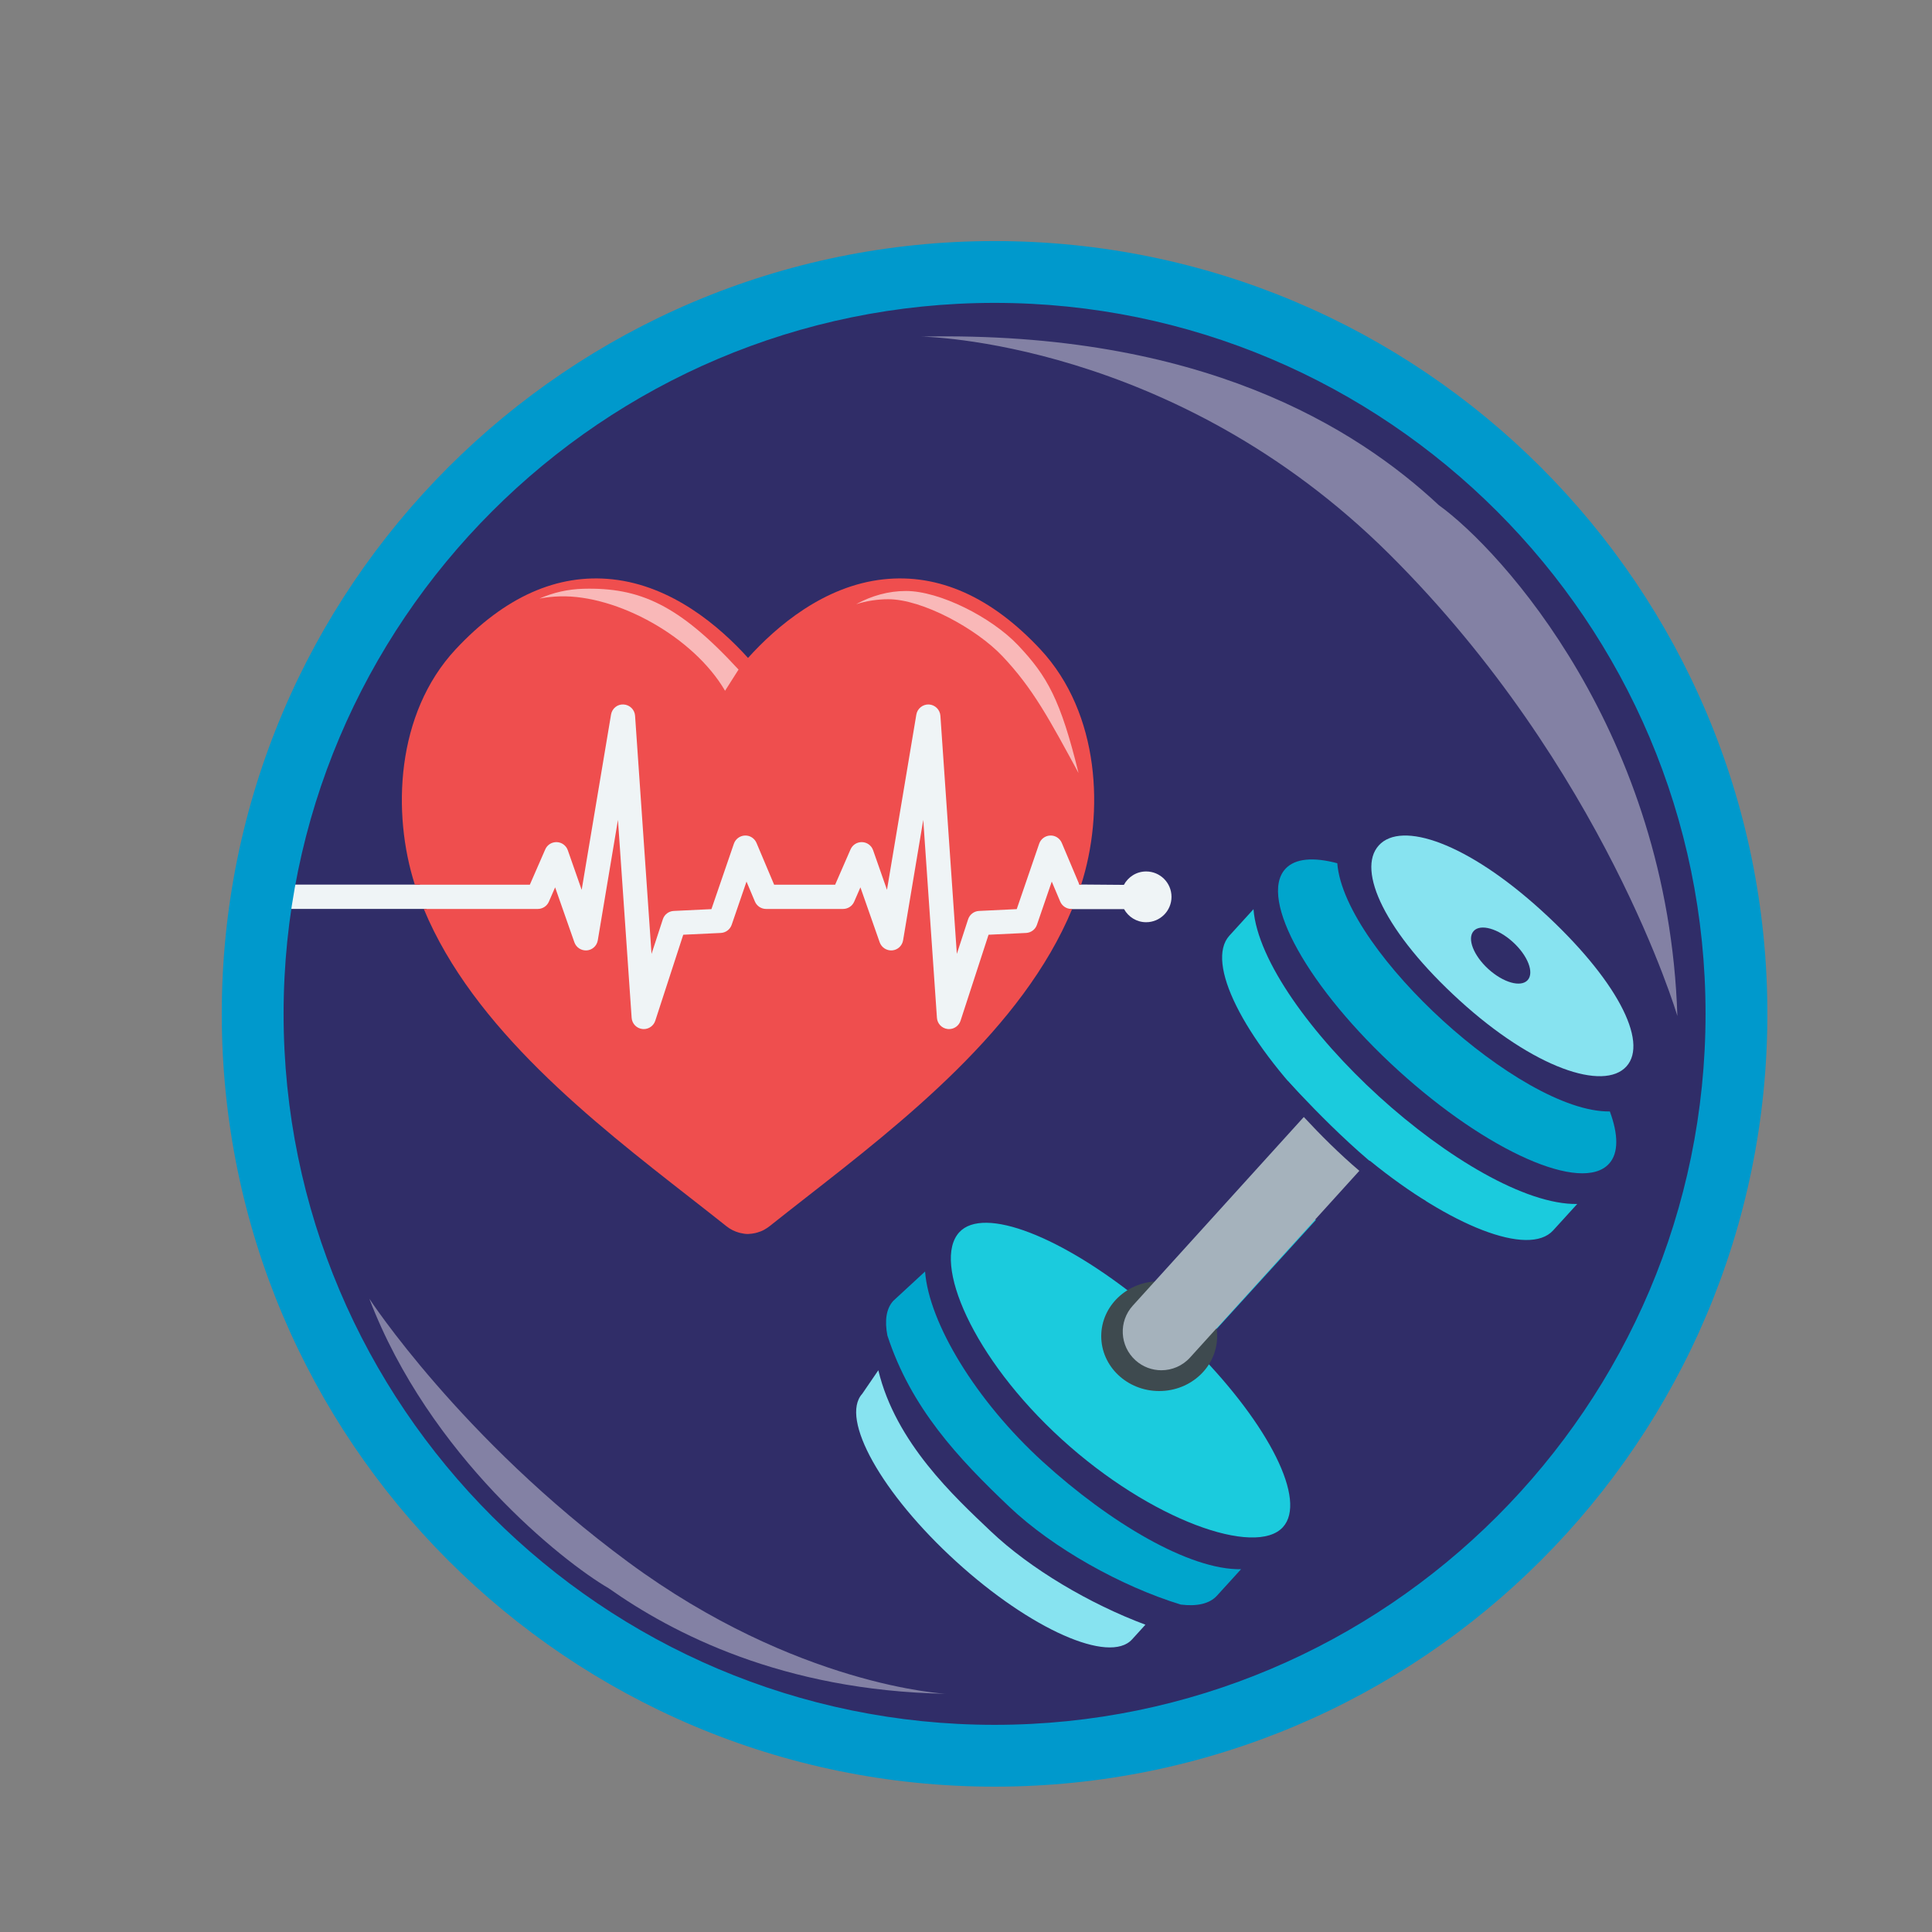 <?xml version="1.0" encoding="utf-8"?>
<!-- Generator: Adobe Illustrator 17.0.2, SVG Export Plug-In . SVG Version: 6.00 Build 0)  -->
<!DOCTYPE svg PUBLIC "-//W3C//DTD SVG 1.1//EN" "http://www.w3.org/Graphics/SVG/1.1/DTD/svg11.dtd">
<svg version="1.1" xmlns="http://www.w3.org/2000/svg" xmlns:xlink="http://www.w3.org/1999/xlink" x="0px" y="0px" width="250px"
	 height="250px" viewBox="0 0 250 250" enable-background="new 0 0 250 250" xml:space="preserve">
<rect x="0" y="0" width="250" height="250" fill="#808080" stroke="none"/>
<g id="Layer_4" display="none">
</g>
<g id="Not_in_Use" display="none">
</g>
<g id="Two-Color" display="none">
	<g display="inline">
		<circle fill="#F3FAFC" cx="126.226" cy="125.156" r="95.077"/>
		<g>
			<path fill="#A5B0BA" d="M185.189,123.278c9.638,8.778,18.641,11.744,21.567,8.531c2.923-3.21-1.333-11.388-10.971-20.166
				c-9.638-8.777-18.139-11.655-21.062-8.445C171.794,106.413,175.55,114.501,185.189,123.278z M192.077,115.714
				c1.927,1.755,2.78,3.959,1.901,4.924c-0.879,0.965-3.153,0.321-5.08-1.433c-1.93-1.757-2.78-3.96-1.901-4.925
				C187.876,113.315,190.147,113.956,192.077,115.714z"/>
			<path fill="#A5B0BA" d="M131.244,182.958c-8.636-7.865-14.727-17.932-15.239-24.617l-4.113,3.796
				c-0.917,1.007-1.133,2.559-0.765,4.475c3.062,9.402,9.183,15.908,15.774,22.168c5.652,5.369,14.505,10.307,22.19,12.658
				c2.093,0.26,3.724-0.094,4.689-1.154l3.113-3.419C150.194,196.978,139.883,190.824,131.244,182.958z"/>
			<path fill="#A5B0BA" d="M144.521,204.042c-7.196-2.684-14.887-7.219-20.013-12.088c-4.706-4.47-12.304-11.46-14.55-20.835
				l-2.08,3.042c-2.923,3.21,2.519,12.933,12.157,21.71c9.638,8.778,19.827,13.288,22.75,10.079L144.521,204.042z"/>
			<path fill="#A5B0BA" d="M177.211,132.298c11.568,10.535,23.792,15.946,27.302,12.092c1.258-1.382,1.203-3.785,0.104-6.761
				c-5.838,0.081-14.533-5.313-21.578-11.73c-7.048-6.419-13.23-14.567-13.692-20.39c-3.062-0.814-5.463-0.648-6.721,0.734
				C159.115,110.098,165.646,121.766,177.211,132.298z"/>
			<path fill="#A5B0BA" d="M144.137,162.291c-10.406-8.46-20.567-12.476-23.716-9.017c-3.51,3.854,1.698,16.238,13.264,26.77
				c11.568,10.535,25.115,15.231,28.625,11.377c3.149-3.459-1.794-13.202-11.193-22.774l22.442-24.643
				c10.409,8.462,20.569,12.479,23.721,9.017l3.113-3.419c-6.699,0.114-17.008-6.042-25.647-13.909
				c-8.636-7.865-15.727-17.554-16.242-24.237l-3.113,3.418c-3.15,3.458,1.795,13.203,11.191,22.772L144.137,162.291z"/>
		</g>
		<path fill="#F3FAFC" d="M144.611,106.573c-1.251,0-2.325,0.707-2.88,1.735l-5.755-0.046l-1.564-7.951l-15.016-18.341
			l-44.384-1.995l-24.768,26.763l0.407,1.538H32.649v3.144h18.835l0.256,0.97l18.95,20.446l48.539-2.161l15.272-19.227h7.253
			c0.562,1.005,1.623,1.693,2.856,1.693c1.814,0,3.284-1.47,3.284-3.284C147.896,108.043,146.425,106.573,144.611,106.573z"/>
		<path fill="#A5B0BA" d="M134.936,111.424c-0.63,0-1.198-0.377-1.444-0.957l-1.091-2.583l-1.918,5.589
			c-0.208,0.608-0.766,1.026-1.408,1.057l-4.854,0.231l-3.623,11.127c-0.212,0.652-0.819,1.082-1.491,1.082
			c-0.062,0-0.129-0.004-0.192-0.012c-0.747-0.092-1.322-0.696-1.373-1.447L115.771,99.9l-2.61,15.585
			c-0.119,0.706-0.699,1.243-1.412,1.304c-0.712,0.053-1.377-0.37-1.616-1.044l-2.493-7.115l-0.807,1.852
			c-0.249,0.574-0.814,0.943-1.437,0.943h-2.785h-5.316h-1.863c-0.631,0-1.198-0.377-1.445-0.957l-1.088-2.583l-1.917,5.589
			c-0.212,0.608-0.769,1.026-1.41,1.057l-4.858,0.231l-3.62,11.127c-0.213,0.652-0.821,1.082-1.493,1.082
			c-0.062,0-0.128-0.004-0.192-0.012c-0.747-0.092-1.321-0.696-1.373-1.447L76.267,99.9l-2.611,15.585
			c-0.118,0.706-0.698,1.243-1.41,1.304c-0.72,0.053-1.378-0.37-1.617-1.044l-2.493-7.115l-0.807,1.852
			c-0.249,0.574-0.814,0.943-1.437,0.943H51.14c6.417,15.466,21.904,27.56,34.491,37.384c1.624,1.269,3.199,2.499,4.695,3.69
			c0.495,0.391,1.036,0.651,1.596,0.81c0.055,0.014,0.112,0.027,0.171,0.043c0.329,0.082,0.663,0.135,0.997,0.135
			c0.016,0,0.031-0.005,0.048-0.005c0.305-0.01,0.61-0.052,0.909-0.119c0.085-0.026,0.17-0.039,0.255-0.069
			c0.301-0.087,0.596-0.197,0.882-0.353c0.034-0.017,0.064-0.042,0.099-0.062c0.197-0.11,0.391-0.235,0.578-0.383
			c1.503-1.197,3.086-2.434,4.717-3.71c12.58-9.818,28.057-21.902,34.464-37.359H134.936z"/>
		<path fill="#A5B0BA" d="M64.863,108.289l1.995-4.571c0.256-0.592,0.844-0.961,1.494-0.94c0.644,0.022,1.208,0.438,1.423,1.045
			l1.796,5.128l3.799-22.677c0.132-0.784,0.818-1.358,1.621-1.309c0.797,0.042,1.436,0.665,1.49,1.461l2.13,30.815l1.462-4.478
			c0.199-0.62,0.762-1.051,1.415-1.08l4.874-0.235l2.904-8.462c0.213-0.616,0.781-1.036,1.429-1.06
			c0.653-0.031,1.247,0.361,1.5,0.957l2.282,5.406h0.821h5.316h1.756l1.993-4.571c0.258-0.592,0.851-0.961,1.495-0.94
			c0.645,0.022,1.212,0.438,1.423,1.045l1.797,5.128l3.799-22.677c0.132-0.784,0.835-1.339,1.623-1.309
			c0.795,0.042,1.432,0.665,1.491,1.461l2.127,30.815l1.458-4.478c0.205-0.62,0.766-1.051,1.416-1.08l4.877-0.235l2.902-8.462
			c0.212-0.616,0.781-1.036,1.43-1.06c0.651-0.031,1.247,0.361,1.499,0.957l2.28,5.406h0.224c2.97-9.235,2.487-22.129-5.28-30.462
			c-6.327-6.779-13.159-9.826-20.297-9.054c-7.708,0.838-13.83,6.073-17.529,10.171c-3.702-4.099-9.825-9.334-17.53-10.171
			c-7.141-0.771-13.971,2.267-20.301,9.054c-7.758,8.321-8.245,21.214-5.282,30.462H64.863z"/>
		<g>
			<path fill="#A5B0BA" d="M125,33c50.73,0,92,41.271,92,92s-41.271,92-92,92s-92-41.271-92-92S74.27,33,125,33 M125,25
				C69.771,25,25,69.773,25,125c0,55.229,44.772,100,100,100s100-44.771,100-100C225,69.773,180.228,25,125,25L125,25z"/>
		</g>
		<path fill="#F3FAFC" d="M162.951,133.682c3.631,3.964,11.502,12.145,17.804,15.502l-7.952,7.124l-21-15.631L162.951,133.682z"/>
		<ellipse fill="#F3FAFC" cx="146.303" cy="166.706" rx="7.5" ry="7.101"/>
		<path fill="#A5B0BA" d="M165.016,138.346l-22.139,24.42c-1.852,2.048-1.692,5.21,0.355,7.062c0.957,0.865,2.156,1.291,3.352,1.291
			c1.364,0,2.724-0.555,3.711-1.646l21.907-24.163C169.64,143.132,167.183,140.683,165.016,138.346z"/>
	</g>
</g>
<g id="Full-Color">
	<circle fill="#302D68" cx="129.923" cy="131.349" r="95.077"/>
	<g>
		<path fill="#87E3F0" d="M188.886,129.47c9.638,8.778,18.641,11.744,21.567,8.531c2.923-3.21-1.333-11.388-10.971-20.166
			c-9.638-8.777-18.139-11.655-21.062-8.445C175.491,112.606,179.248,120.693,188.886,129.47z M195.774,121.906
			c1.927,1.755,2.78,3.959,1.901,4.924c-0.879,0.965-3.153,0.321-5.08-1.433c-1.93-1.757-2.78-3.96-1.901-4.925
			C191.573,119.508,193.845,120.149,195.774,121.906z"/>
		<path fill="#00A5CC" d="M134.942,189.15c-8.636-7.865-14.727-17.932-15.239-24.617l-4.113,3.796
			c-0.917,1.007-1.133,2.559-0.765,4.475c3.062,9.402,9.183,15.908,15.774,22.168c5.652,5.369,14.505,10.307,22.19,12.658
			c2.093,0.26,3.724-0.094,4.689-1.154l3.113-3.419C153.892,203.17,143.58,197.017,134.942,189.15z"/>
		<path fill="#87E3F0" d="M148.218,210.235c-7.196-2.684-14.887-7.219-20.013-12.088c-4.706-4.47-12.304-11.46-14.55-20.835
			l-2.08,3.042c-2.923,3.21,2.519,12.933,12.157,21.71c9.638,8.778,19.827,13.288,22.75,10.079L148.218,210.235z"/>
		<path fill="#00A5CC" d="M180.908,138.491c11.568,10.535,23.792,15.946,27.302,12.092c1.258-1.382,1.203-3.785,0.104-6.761
			c-5.838,0.081-14.533-5.313-21.578-11.73c-7.048-6.419-13.23-14.567-13.692-20.39c-3.062-0.814-5.463-0.648-6.721,0.734
			C162.812,116.29,169.343,127.959,180.908,138.491z"/>
		<path fill="#1BCBDD" d="M147.834,168.484c-10.406-8.46-20.567-12.476-23.716-9.017c-3.51,3.854,1.698,16.238,13.264,26.77
			c11.568,10.535,25.115,15.231,28.625,11.377c3.149-3.459-1.794-13.202-11.193-22.774l22.442-24.643
			c10.409,8.462,20.569,12.479,23.721,9.017l3.113-3.419c-6.699,0.114-17.008-6.042-25.647-13.909
			c-8.636-7.865-15.727-17.554-16.242-24.237l-3.113,3.418c-3.15,3.458,1.795,13.203,11.191,22.772L147.834,168.484z"/>
	</g>
	<path opacity="0.4" fill="#FFFFFF" d="M217.052,131.473c-1.17-36.57-22.722-60.233-30.872-66.108
		c-10.698-9.993-30.757-22.567-66.974-21.808c0,0,32.661,0.379,60.585,28.164C207.61,99.398,217.052,131.473,217.052,131.473z"/>
	<path opacity="0.4" fill="#FFFFFF" d="M47.789,168.047c7.773,20.365,25.035,34.019,30.966,37.47
		c8.23,5.802,22.465,13.253,43.62,13.656c0,0-19.287-0.954-41.092-17.044C59.56,186.102,47.789,168.047,47.789,168.047z"/>
	<g>
		<path fill="#EFF4F6" d="M148.309,112.766c-1.251,0-2.325,0.707-2.88,1.735l-5.755-0.046l-1.564-7.951l-15.016-18.341L78.71,86.169
			l-24.768,26.763l0.407,1.538H36.347v3.144h18.835l0.256,0.97l18.95,20.446l48.539-2.161l15.272-19.227h7.253
			c0.562,1.005,1.623,1.693,2.856,1.693c1.814,0,3.284-1.47,3.284-3.284C151.593,114.236,150.122,112.766,148.309,112.766z"/>
		<path fill="#EF4E4E" d="M138.633,117.617c-0.63,0-1.198-0.377-1.444-0.957l-1.091-2.583l-1.918,5.589
			c-0.208,0.608-0.766,1.026-1.408,1.057l-4.854,0.231l-3.623,11.127c-0.212,0.652-0.819,1.082-1.491,1.082
			c-0.062,0-0.129-0.004-0.192-0.012c-0.747-0.092-1.322-0.696-1.373-1.447l-1.769-25.612l-2.61,15.585
			c-0.119,0.706-0.699,1.243-1.412,1.304c-0.712,0.053-1.377-0.37-1.616-1.044l-2.493-7.115l-0.807,1.852
			c-0.249,0.574-0.814,0.943-1.437,0.943h-2.785h-5.316h-1.863c-0.631,0-1.198-0.377-1.445-0.957l-1.088-2.583l-1.917,5.589
			c-0.212,0.608-0.769,1.026-1.41,1.057l-4.858,0.231l-3.62,11.127c-0.213,0.652-0.821,1.082-1.493,1.082
			c-0.062,0-0.128-0.004-0.192-0.012c-0.747-0.092-1.321-0.696-1.373-1.447l-1.77-25.612l-2.611,15.585
			c-0.118,0.706-0.698,1.243-1.41,1.304c-0.72,0.053-1.378-0.37-1.617-1.044l-2.493-7.115l-0.807,1.852
			c-0.249,0.574-0.814,0.943-1.437,0.943H54.837c6.417,15.466,21.904,27.56,34.491,37.384c1.624,1.269,3.199,2.499,4.695,3.69
			c0.495,0.391,1.036,0.651,1.596,0.81c0.055,0.014,0.112,0.027,0.171,0.043c0.329,0.082,0.663,0.135,0.997,0.135
			c0.016,0,0.031-0.005,0.048-0.005c0.305-0.01,0.61-0.052,0.909-0.119c0.085-0.026,0.17-0.039,0.255-0.069
			c0.301-0.087,0.596-0.197,0.882-0.353c0.034-0.017,0.064-0.042,0.099-0.062c0.197-0.11,0.391-0.235,0.578-0.383
			c1.503-1.197,3.086-2.434,4.717-3.71c12.58-9.818,28.057-21.902,34.464-37.359H138.633z"/>
		<path fill="#EF4E4E" d="M68.56,114.482l1.995-4.571c0.256-0.592,0.844-0.961,1.494-0.94c0.644,0.022,1.208,0.438,1.423,1.045
			l1.796,5.128l3.799-22.677c0.132-0.784,0.818-1.358,1.621-1.309c0.797,0.042,1.436,0.665,1.49,1.461l2.13,30.815l1.462-4.478
			c0.199-0.62,0.762-1.051,1.415-1.08l4.874-0.235l2.904-8.462c0.213-0.616,0.781-1.036,1.429-1.06
			c0.653-0.031,1.247,0.361,1.5,0.957l2.282,5.406h0.821h5.316h1.756l1.993-4.571c0.258-0.592,0.851-0.961,1.495-0.94
			c0.645,0.022,1.212,0.438,1.423,1.045l1.797,5.128l3.799-22.677c0.132-0.784,0.835-1.339,1.623-1.309
			c0.795,0.042,1.432,0.665,1.491,1.461l2.127,30.815l1.458-4.478c0.205-0.62,0.766-1.051,1.416-1.08l4.877-0.235l2.902-8.462
			c0.212-0.616,0.781-1.036,1.43-1.06c0.651-0.031,1.247,0.361,1.499,0.957l2.28,5.406h0.224c2.97-9.235,2.487-22.129-5.28-30.462
			c-6.327-6.779-13.159-9.826-20.297-9.054c-7.708,0.838-13.83,6.073-17.529,10.171c-3.702-4.099-9.825-9.334-17.53-10.171
			c-7.141-0.771-13.971,2.267-20.301,9.054c-7.758,8.321-8.245,21.214-5.282,30.462H68.56z"/>
		<path opacity="0.6" fill="#FFFFFF" d="M72.478,77.168c7.403-0.19,17.271,5.235,21.344,12.217l1.745-2.743
			c-7.73-8.395-12.788-10.643-20.063-10.457c-1.997,0.051-3.921,0.488-5.707,1.273C70.671,77.29,71.567,77.191,72.478,77.168z"/>
		<path opacity="0.6" fill="#FFFFFF" d="M131.75,83.509c-3.442-3.645-10.177-7.039-14.519-7.036
			c-2.239,0.002-4.412,0.596-6.448,1.709c1.345-0.42,2.734-0.641,4.146-0.642c4.418-0.004,11.404,3.802,14.77,7.355
			c3.99,4.211,6.095,8.2,9.863,15.133C137.235,90.547,135.519,87.499,131.75,83.509z"/>
	</g>
	<g>
		<path fill="#0099CC" d="M128.697,39.193c50.729,0,92,41.271,92,92s-41.271,92-92,92s-92-41.271-92-92
			S77.968,39.193,128.697,39.193 M128.697,31.193c-55.229,0-100,44.773-100,100c0,55.229,44.771,100,100,100s100-44.771,100-100
			C228.697,75.966,183.926,31.193,128.697,31.193L128.697,31.193z"/>
	</g>
	<path fill="#302D68" d="M166.648,139.874c3.631,3.964,11.502,12.145,17.804,15.502L176.5,162.5l-21-15.631L166.648,139.874z"/>
	<ellipse fill="#3E4A4F" cx="150" cy="172.899" rx="7.5" ry="7.101"/>
	<path fill="#A5B2BC" d="M168.713,144.538l-22.139,24.42c-1.852,2.048-1.692,5.21,0.355,7.062c0.957,0.865,2.156,1.291,3.352,1.291
		c1.364,0,2.724-0.555,3.711-1.646l21.907-24.163C173.338,149.325,170.88,146.876,168.713,144.538z"/>
</g>
</svg>
